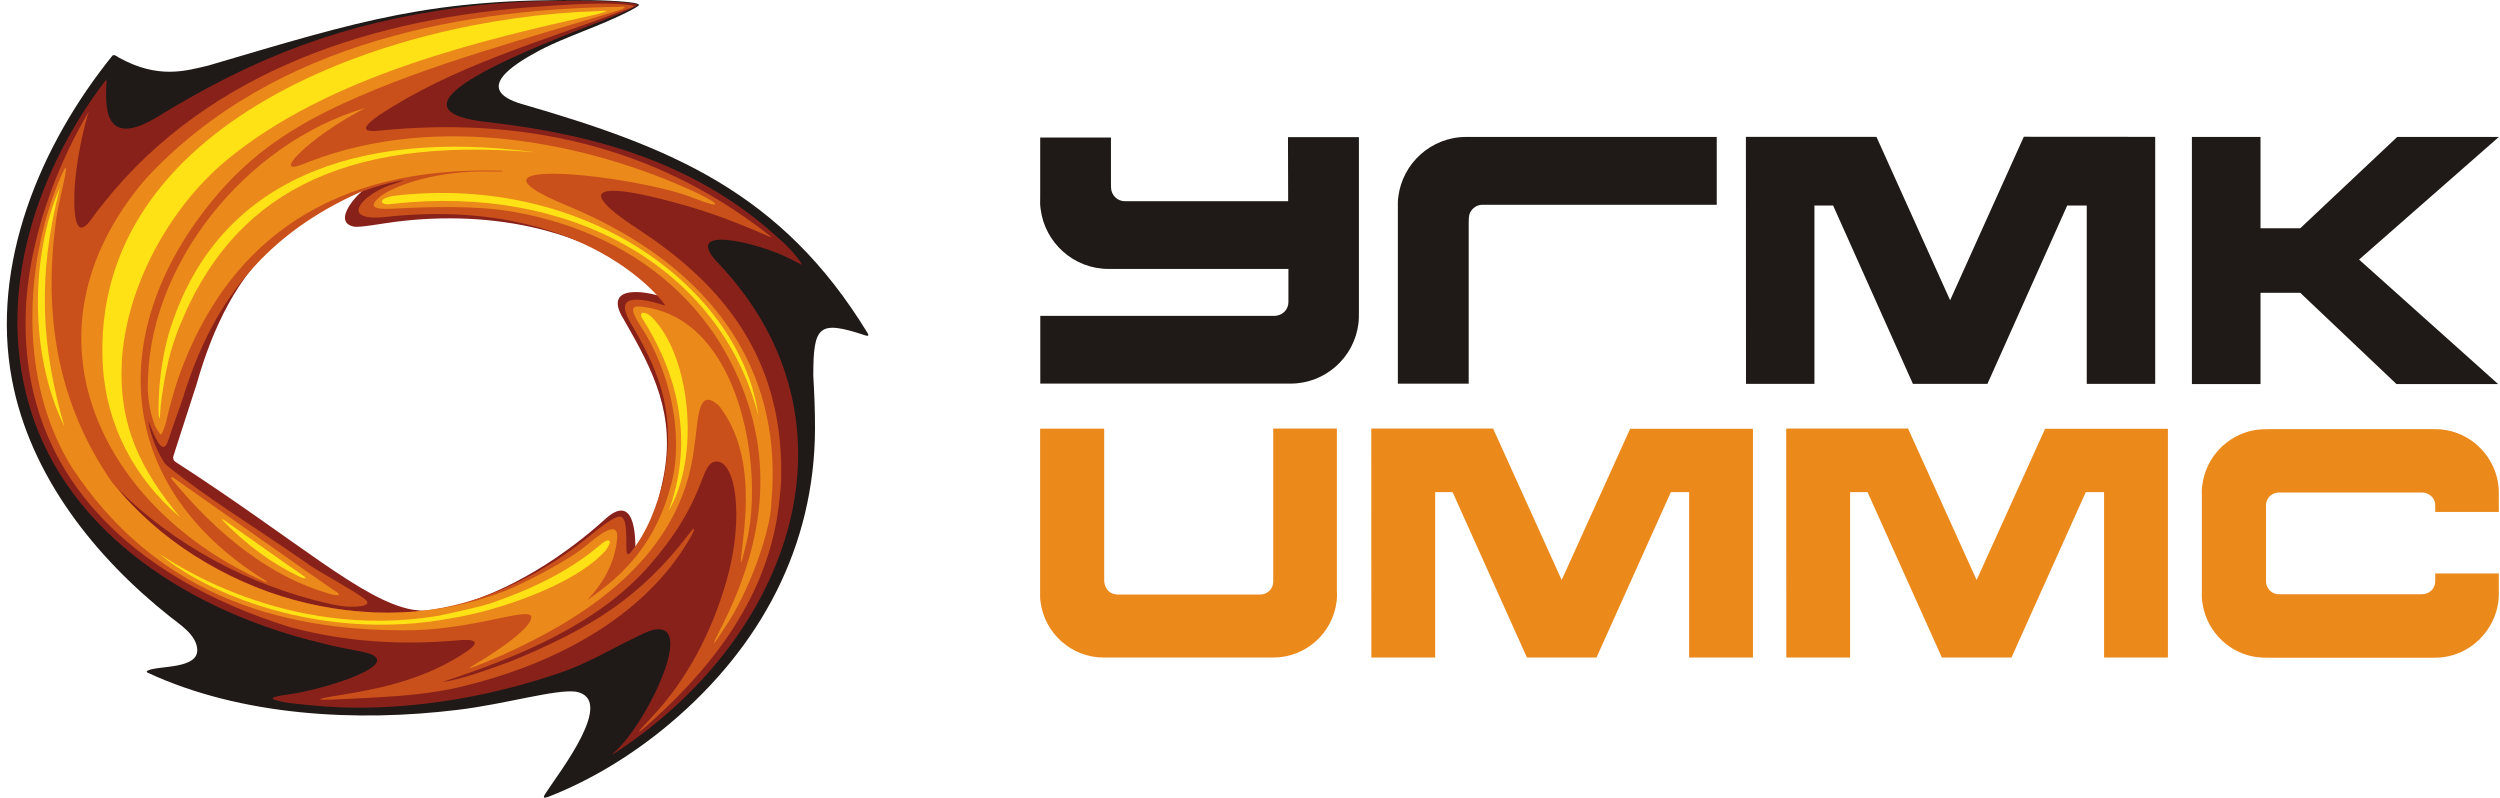 <?xml version="1.0" encoding="UTF-8"?> <svg xmlns="http://www.w3.org/2000/svg" width="304" height="97" viewBox="0 0 304 97" fill="none"><path fill-rule="evenodd" clip-rule="evenodd" d="M66.326 96.49C68.094 93.774 74.943 85.04 70.046 84.11C67.595 83.771 61.405 85.631 55.677 86.315C43.438 87.824 29.352 87.085 17.982 81.812C17.81 81.732 17.804 81.646 17.939 81.56C19.152 80.882 24.209 81.449 23.981 78.893C23.827 77.168 21.869 75.936 20.668 74.982C11.57 67.769 3.693 57.896 1.469 46.243C-1.222 32.132 4.918 17.62 13.659 6.78C13.806 6.614 14.09 6.731 14.428 6.99C19.251 9.669 22.614 8.603 25.275 7.987C44.208 2.401 52.413 -0.241 71.894 0.017C72.301 0.017 78.226 0.14 77.653 0.67C77.068 1.212 73.711 2.678 72.442 3.189C70.662 3.91 67.435 5.142 65.489 6.195C62.255 7.938 57.599 10.901 63.413 12.638C81.638 17.91 95.028 23.367 105.468 40.453C105.666 40.785 105.635 40.921 105.228 40.785C99.574 38.913 98.897 39.547 98.897 45.682C99.02 47.832 99.112 49.95 99.106 52.088C99.069 66.433 92.497 78.665 81.509 87.941C76.982 91.76 71.907 94.852 66.702 96.884C66.142 97.093 65.957 97.05 66.326 96.496V96.49ZM47.337 75.068C36.786 75.481 28.274 65.663 21.105 56.171C21.006 55.95 19.559 53.855 19.849 53.233C22.534 44.881 25.102 42.547 27.665 36.308C29.543 32.008 39.922 22.345 44.516 22.93C44.516 23.065 44.516 23.219 44.541 23.379C38.086 28.738 45.613 26.933 49.924 26.243C59.12 25.529 67.17 26.083 75.608 30.832C77.351 30.481 81.644 36.764 81.454 37.182C80.745 37.897 76.366 36.012 76.126 37.496C77.278 39.806 78.201 41.568 79.378 43.902C82.531 52.254 82.285 58.296 77.869 65.928C77.622 66.359 76.612 68.09 76.181 67.652C75.134 66.587 75.922 64.104 75.504 63.334C75.233 62.836 75.46 62.928 75.06 63.23C71.864 65.663 68.365 67.923 64.86 69.894C59.397 72.734 53.386 75.062 47.325 75.062L47.337 75.068Z" fill="#1F1A17"></path><path fill-rule="evenodd" clip-rule="evenodd" d="M74.838 91.353C78.379 88.144 83.682 77.421 80.572 76.583C79.451 76.3 78.41 76.977 76.679 77.802C74.308 78.942 71.419 80.679 68.142 81.8C60.018 84.559 52.215 85.914 44.534 86.05C41.226 86.111 38.067 85.828 34.987 85.465C32.794 85.052 32.357 84.843 34.901 84.461C39.52 83.876 49.966 80.531 44.146 79.275C41.812 78.806 41.177 78.739 39.015 78.178C23.439 74.44 8.317 65.047 3.655 49.642C-1.131 33.782 6.149 18.378 12.968 9.613C12.808 12.601 12.389 18.242 19.035 14.276C31.107 6.848 41.731 2.783 56.07 0.886C60.992 0.233 65.777 0.054 70.748 0.091C72.06 0.103 73.341 0.128 74.437 0.177C76.328 0.27 77.535 0.461 77.511 0.572C77.511 0.652 77.424 0.726 77.215 0.83C76.039 1.422 74.788 1.914 73.569 2.395C65.771 5.431 44.275 13.432 59.852 14.91C72.897 16.456 85.013 20.047 94.713 29.015C96.056 30.093 97.578 32.021 97.485 32.199C97.485 32.206 96.53 31.682 95.834 31.355C92.274 29.557 82.524 27.099 87.464 32.138C105.375 51.158 96.481 77.316 74.924 91.464C74.271 91.895 74.246 91.87 74.844 91.359L74.838 91.353ZM86.596 24.131C86.596 24.131 86.596 24.131 86.602 24.125C86.497 24.069 86.392 24.014 86.294 23.958C86.392 24.014 86.497 24.075 86.596 24.131ZM50.09 74.126C51.334 74.298 52.492 74.409 54.05 74.039C61.983 72.142 68.918 67.338 73.519 63.187C77.178 59.793 77.301 65.145 77.252 66.962C77.264 67.381 77.474 67.326 77.751 66.987C78.915 65.546 80.245 60.218 80.664 58.099C82.179 50.48 79.537 45.22 75.841 38.833C73.02 34.287 79.198 35.445 81.095 36.326C82.229 36.85 82.087 36.893 81.126 36.006C72.294 27.82 59.815 25.498 48.137 26.964C46.437 27.173 43.782 27.703 43.013 27.555C40.641 27.038 42.779 24.285 44.134 23.151C40.358 24.636 37.02 26.822 34.236 29.04C28.92 33.271 25.816 39.972 23.907 46.717L21.098 55.407C20.999 55.66 21.055 55.962 21.338 56.165C36.139 65.718 44.041 73.004 50.096 74.126H50.09Z" fill="#89211B"></path><path fill-rule="evenodd" clip-rule="evenodd" d="M75.837 1.274C65.489 5.148 55.061 8.055 46.044 14.048C44.504 15.138 43.525 16.136 46.038 15.896C63.327 14.134 79.409 17.676 93.119 28.282C94.074 29.021 94.006 28.972 92.928 28.504C88.672 26.662 85.303 25.412 80.271 24.162C73.903 22.572 69.228 22.412 77.641 27.9C87.022 34.029 93.735 41.857 94.838 53.763C94.98 55.284 95.029 56.88 94.98 58.542C94.942 59.177 94.887 59.805 94.813 60.433C93.809 71.612 87.385 80.359 79.335 87.633C77.296 89.474 77.136 89.437 79.064 87.411C83.517 82.742 86.535 76.922 88.34 70.639C90.594 62.823 89.424 55.598 86.874 56.147C86.159 56.3 85.765 57.261 85.211 58.715C83.739 62.565 81.78 65.472 79.119 68.582C72.948 75.788 63.155 79.854 53.83 82.915C55.911 82.718 59.915 81.215 62.175 80.396C71.827 76.417 77.906 72.666 83.837 64.85C84.706 63.673 84.484 64.554 83.622 65.915C78.781 74.002 69.129 80.469 55.628 83.611C51.033 84.652 46.093 84.787 41.388 85.027C38.21 85.188 38.031 85.046 41.326 84.528C46.808 83.666 51.988 82.422 56.7 79.256C58.948 77.747 56.977 77.747 55.893 77.846C48.785 78.486 42.108 78.086 35.204 76.244C16.159 70.288 1.753 57.545 3.213 36.4C3.909 27.531 7.555 18.957 10.789 13.604C10.265 15.175 9.181 19.69 9.052 23.398C8.928 26.958 9.44 28.923 10.992 26.804C11.589 25.966 12.045 25.399 12.673 24.605C25.515 8.542 45.508 2.074 65.957 0.775C72.504 0.294 74.765 0.424 76.231 0.572C77.795 0.732 76.803 0.861 75.843 1.274H75.837ZM78.799 36.603C79.52 36.733 80.345 36.985 80.869 37.158C81.146 37.213 71.377 23.632 46.722 26.397C41.154 26.921 44.079 23.663 47.461 22.505C49.296 21.895 49.943 21.667 47.319 22.271C46.112 22.548 44.942 22.942 43.79 23.367C32.518 28.405 26.199 36.24 22.565 47.382C22.251 48.509 21.475 50.523 20.828 52.451C20.305 53.769 20.034 56.541 18.044 51.158C18.161 52.402 18.906 54.564 19.935 56.19C20.027 56.356 20.206 56.535 20.514 56.781C25.3 60.643 30.511 63.772 37.119 68.348C38.314 69.321 42.293 71.348 44.313 72.807C45.126 73.442 44.461 73.701 43.279 73.762C42.053 73.83 41.024 73.639 39.836 73.368C30.332 71.188 21.241 66.34 14.336 59.448C14.595 59.774 14.86 60.095 15.137 60.409C16.88 62.324 18.789 64.067 20.84 65.62C24.524 68.36 28.737 70.565 32.777 72.019C36.731 73.411 40.87 74.236 45.034 74.44C44.923 74.458 44.8 74.477 44.652 74.483C51.575 74.797 56.7 73.626 61.824 71.317C65.052 69.863 68.051 68.028 71.168 65.595C72.123 64.874 74.845 62.454 75.584 62.866C76.335 63.285 76.089 65.656 76.194 67.11C76.206 67.4 76.446 67.473 76.631 67.246C78.811 64.597 79.902 61.382 80.659 58.456C82.18 50.837 80.561 45.805 76.791 39.461C75.091 36.597 76.274 36.141 78.799 36.591V36.603Z" fill="#C9501A"></path><path fill-rule="evenodd" clip-rule="evenodd" d="M13.64 58.672C24.992 72.69 45.231 78.406 61.787 71.698C63.29 71.107 69.215 68.175 71.47 66.186C74.063 63.969 75.184 63.821 75.048 65.441C74.802 68.366 73.416 70.842 71.42 72.949C75.99 69.863 79.852 65.847 81.645 58.807C83.221 52.722 81.386 44.856 77.888 39.639C76.65 37.736 76.73 37.17 77.801 37.268C82.064 37.675 85.186 40.163 87.354 43.637C91.352 50.042 92.263 59.867 90.766 66.001C90.04 68.982 89.916 69.29 90.305 66.118C90.957 60.84 91.216 54.212 87.441 49.353C84.767 46.914 84.952 51.016 84.441 54.163C82.944 67.972 70.718 75.357 60.703 79.829L60.734 79.81C59.712 80.26 58.708 80.666 57.753 81.036C57.242 81.251 56.724 81.381 57.667 80.839C61.011 78.88 65.058 75.973 64.559 74.883C63.918 73.953 57.765 76.435 50.245 76.632C33.097 76.897 18.555 71.68 8.762 56.873C2.055 46.119 3.194 31.891 7.007 22.424C9.181 17.029 7.228 24.001 6.914 26.145C5.171 37.89 6.859 48.897 13.64 58.672ZM20.803 58.167L20.939 57.988L36.75 69.105L40.655 71.809C41.591 72.345 41.375 72.585 39.94 72.167C32.882 70.122 26.544 65.133 20.803 58.167ZM75.818 0.824C76.04 0.855 76.027 0.959 75.338 1.23C64.707 4.513 52.16 7.778 41.788 12.557C35.586 15.415 30.683 18.63 26.261 23.86C13.012 39.529 13.449 58.844 32.143 70.51C32.303 70.621 32.703 70.935 32.297 70.775C12.544 62.096 1.482 40.761 17.693 21.778C33.609 4.563 57.605 1.033 75.818 0.824ZM44.437 13.136C41.474 14.633 37.822 17.035 35.863 19.203C34.902 20.392 35.284 20.651 37.563 19.677C53.312 13.573 71.698 17.355 84.792 23.484C87.909 24.999 87.625 25.375 84.422 24.112C77.327 21.248 53.922 18.79 68.913 24.987C71.223 25.941 73.434 27.013 75.522 28.202C87.478 35.032 95.238 45.817 93.785 61.246C93.711 64.541 91.068 72.025 88.229 76.17C86.467 78.923 86.406 78.831 87.81 76.09C93.156 65.472 94.394 54.902 88.894 44.093C85.605 37.632 80.333 32.599 73.619 29.323C70.244 27.678 66.505 26.477 62.477 25.763C57.981 24.962 52.16 25.141 47.652 25.381C45.317 25.504 44.855 25.067 46.173 23.946C47.559 22.806 52.191 20.909 58.597 20.841C59.33 20.86 61.627 20.909 61.079 20.761C40.094 20.121 28.232 29.489 22.399 44.056C21.426 46.483 20.76 48.872 20.169 51.398C20.108 51.669 19.707 52.851 19.59 52.839C19.455 52.888 18.913 51.946 18.814 51.693C18.34 50.455 18.013 48.798 17.983 47.486C17.644 32.359 29.968 17.337 44.43 13.13L44.437 13.136Z" fill="#EB891B"></path><path fill-rule="evenodd" clip-rule="evenodd" d="M47.566 24.815C46.137 25.018 45.86 24.119 47.923 23.811C71.365 21.058 90.065 35.187 92.227 50.579C87.62 32.563 69.456 22.302 47.566 24.808V24.815ZM7.303 22.751C4.463 33.782 5.079 42.325 7.826 51.866C3.459 42.898 3.792 30.838 7.303 22.751ZM12.495 44.34C10.937 14.855 47.178 2.142 72.603 1.36C74.088 1.249 74.217 1.299 72.449 1.761C59.053 4.766 39.91 9.133 27.431 19.579C20.601 25.295 15.279 34.928 14.811 44.093C14.417 51.737 17.145 57.212 21.925 62.922C16.406 58.259 12.895 51.718 12.501 44.34H12.495ZM20.841 39.572C26.6 22.024 43.144 15.582 65.089 18.52C41.216 16.487 28.134 23.922 21.789 39.788C21.217 41.217 20.779 42.572 20.453 43.988C20.114 45.448 19.862 46.969 19.646 48.448C19.449 49.858 19.486 50.831 19.387 50.85C19.258 50.881 19.227 49.224 19.387 46.988C19.615 44.481 20.04 41.974 20.829 39.572H20.841ZM53.171 74.902C55.93 74.335 58.77 73.67 59.675 73.356C66.136 71.12 69.949 68.81 72.967 66.285C73.681 65.552 74.839 65.275 73.638 66.95C70.614 70.338 64.116 72.857 59.558 74.138C57.365 74.785 52.586 75.733 49.136 75.881C36.159 76.657 24.801 71.89 19.387 67.357C20.699 68.182 34.619 77.926 53.171 74.902ZM27 63.205L27.074 63.125L34.939 68.662L36.886 70.011C37.354 70.282 37.194 70.486 36.51 70.165C33.116 68.57 29.969 66.266 27 63.205ZM81.3 62.14C84.201 54.336 82.883 46.236 78.128 38.759C77.605 38.051 78.27 37.626 79.292 38.599C83.93 43.255 85.224 55.463 81.3 62.14Z" fill="#FEE215"></path><path fill-rule="evenodd" clip-rule="evenodd" d="M212.313 16.641C217.632 16.641 222.857 16.641 228.176 16.641L237.135 36.509L246.094 16.63C251.444 16.63 256.711 16.641 262.072 16.641V46.678H253.749V24.995H251.371L241.672 46.678H232.609L222.909 24.995H220.636V46.678H212.313C212.313 36.665 212.302 26.674 212.302 16.672H212.313V16.641ZM266.536 16.651H274.879V27.759H279.708L291.504 16.651H303.863L286.863 31.565L303.769 46.699H291.41L279.708 35.602H274.879V46.699H266.536V16.651ZM126.509 38.407C131.953 38.407 149.6 38.407 154.94 38.407C155.055 38.407 155.17 38.407 155.284 38.376C156.066 38.24 156.671 37.562 156.671 36.738V32.702C150.341 32.702 141.371 32.702 135.207 32.702C135.072 32.702 134.926 32.702 134.79 32.702C130.556 32.702 127.052 29.511 126.54 25.422C126.467 24.963 126.467 24.484 126.488 24.014V16.724H135.093V22.137C135.093 22.366 135.093 22.596 135.103 22.825C135.124 23.753 135.917 24.505 136.834 24.463C142.133 24.463 151.05 24.463 156.64 24.463L156.619 16.672H165.244V37.959C165.244 38.334 165.244 38.991 165.182 39.367C164.671 43.465 161.166 46.646 156.932 46.646C156.796 46.646 156.65 46.646 156.515 46.646C150.33 46.646 132.683 46.646 126.499 46.646V38.407H126.509ZM170.011 46.657H178.594V27.143C178.605 26.715 178.573 26.236 178.771 25.839C179.053 25.287 179.616 24.901 180.252 24.901C180.284 24.901 180.315 24.901 180.346 24.901C185.665 24.901 203.323 24.901 208.756 24.901V16.651C202.572 16.651 184.894 16.651 178.709 16.651C178.646 16.651 178.584 16.651 178.511 16.651C178.438 16.651 178.365 16.651 178.281 16.651C174.047 16.651 170.543 19.843 170.032 23.941C170 24.16 169.979 24.369 169.979 24.578V24.598C169.979 24.724 169.979 24.849 169.979 24.974C169.979 25.099 169.979 25.224 169.979 25.36V46.667H169.99L170.011 46.657Z" fill="#1F1A17"></path><path fill-rule="evenodd" clip-rule="evenodd" d="M275.547 70.227C275.547 70.394 275.547 70.561 275.547 70.728C275.568 71.594 276.319 72.313 277.174 72.261C282.493 72.261 289.189 72.261 294.508 72.261C295.384 72.261 296.125 71.594 296.125 70.697V69.737H303.853V71.833C303.884 72.553 303.822 73.2 303.665 73.898C302.946 76.996 300.38 79.436 297.209 79.895C296.719 79.968 296.229 79.979 295.728 79.979C289.106 79.979 282.493 79.979 275.871 79.979C275.161 79.979 274.473 79.948 273.774 79.791C270.624 79.082 268.194 76.433 267.798 73.168C267.725 72.741 267.725 72.292 267.746 71.854V60.319C267.725 59.892 267.725 59.433 267.798 59.005C268.215 55.626 270.812 52.904 274.129 52.309C274.713 52.205 275.286 52.184 275.871 52.184C282.493 52.184 289.106 52.184 295.728 52.184C296.135 52.184 296.531 52.184 296.938 52.226C300.338 52.591 303.092 55.178 303.728 58.505C303.842 59.109 303.863 59.662 303.853 60.319V62.249H296.125V61.456C296.125 61.101 296.01 60.778 295.812 60.517C295.509 60.132 294.998 59.892 294.508 59.892C289.189 59.892 282.493 59.892 277.174 59.892C277.07 59.892 276.976 59.892 276.872 59.913C276.142 60.017 275.578 60.632 275.547 61.373C275.547 61.519 275.547 61.675 275.547 61.821V70.227ZM232.025 52.122L240.358 70.53L248.681 52.142H263.616V79.958H255.856V59.84H253.635L244.592 79.958H236.134L227.092 59.84H224.974V79.958H217.215C217.215 70.665 217.204 61.393 217.204 52.111H232.046L232.025 52.122ZM181.567 52.122L189.9 70.53L198.223 52.142H213.158V79.958H205.398V59.84H203.177L194.134 79.958H185.676L176.634 59.84H174.516V79.958H166.757C166.757 70.665 166.747 61.393 166.747 52.111H181.588L181.567 52.122ZM134.269 52.122V70.394C134.227 71.333 134.717 72.24 135.875 72.292C141.194 72.292 147.89 72.292 153.209 72.292C154.075 72.334 154.826 71.604 154.826 70.738V52.111H162.564V71.875C162.585 72.105 162.585 72.344 162.575 72.574C162.575 72.782 162.554 72.981 162.523 73.179C162.053 76.986 158.778 79.958 154.836 79.958H134.217C130.275 79.958 127.01 76.996 126.53 73.179C126.499 72.981 126.478 72.782 126.478 72.584C126.478 72.334 126.478 72.105 126.478 71.875V52.122H134.269Z" fill="#EB891B"></path></svg> 